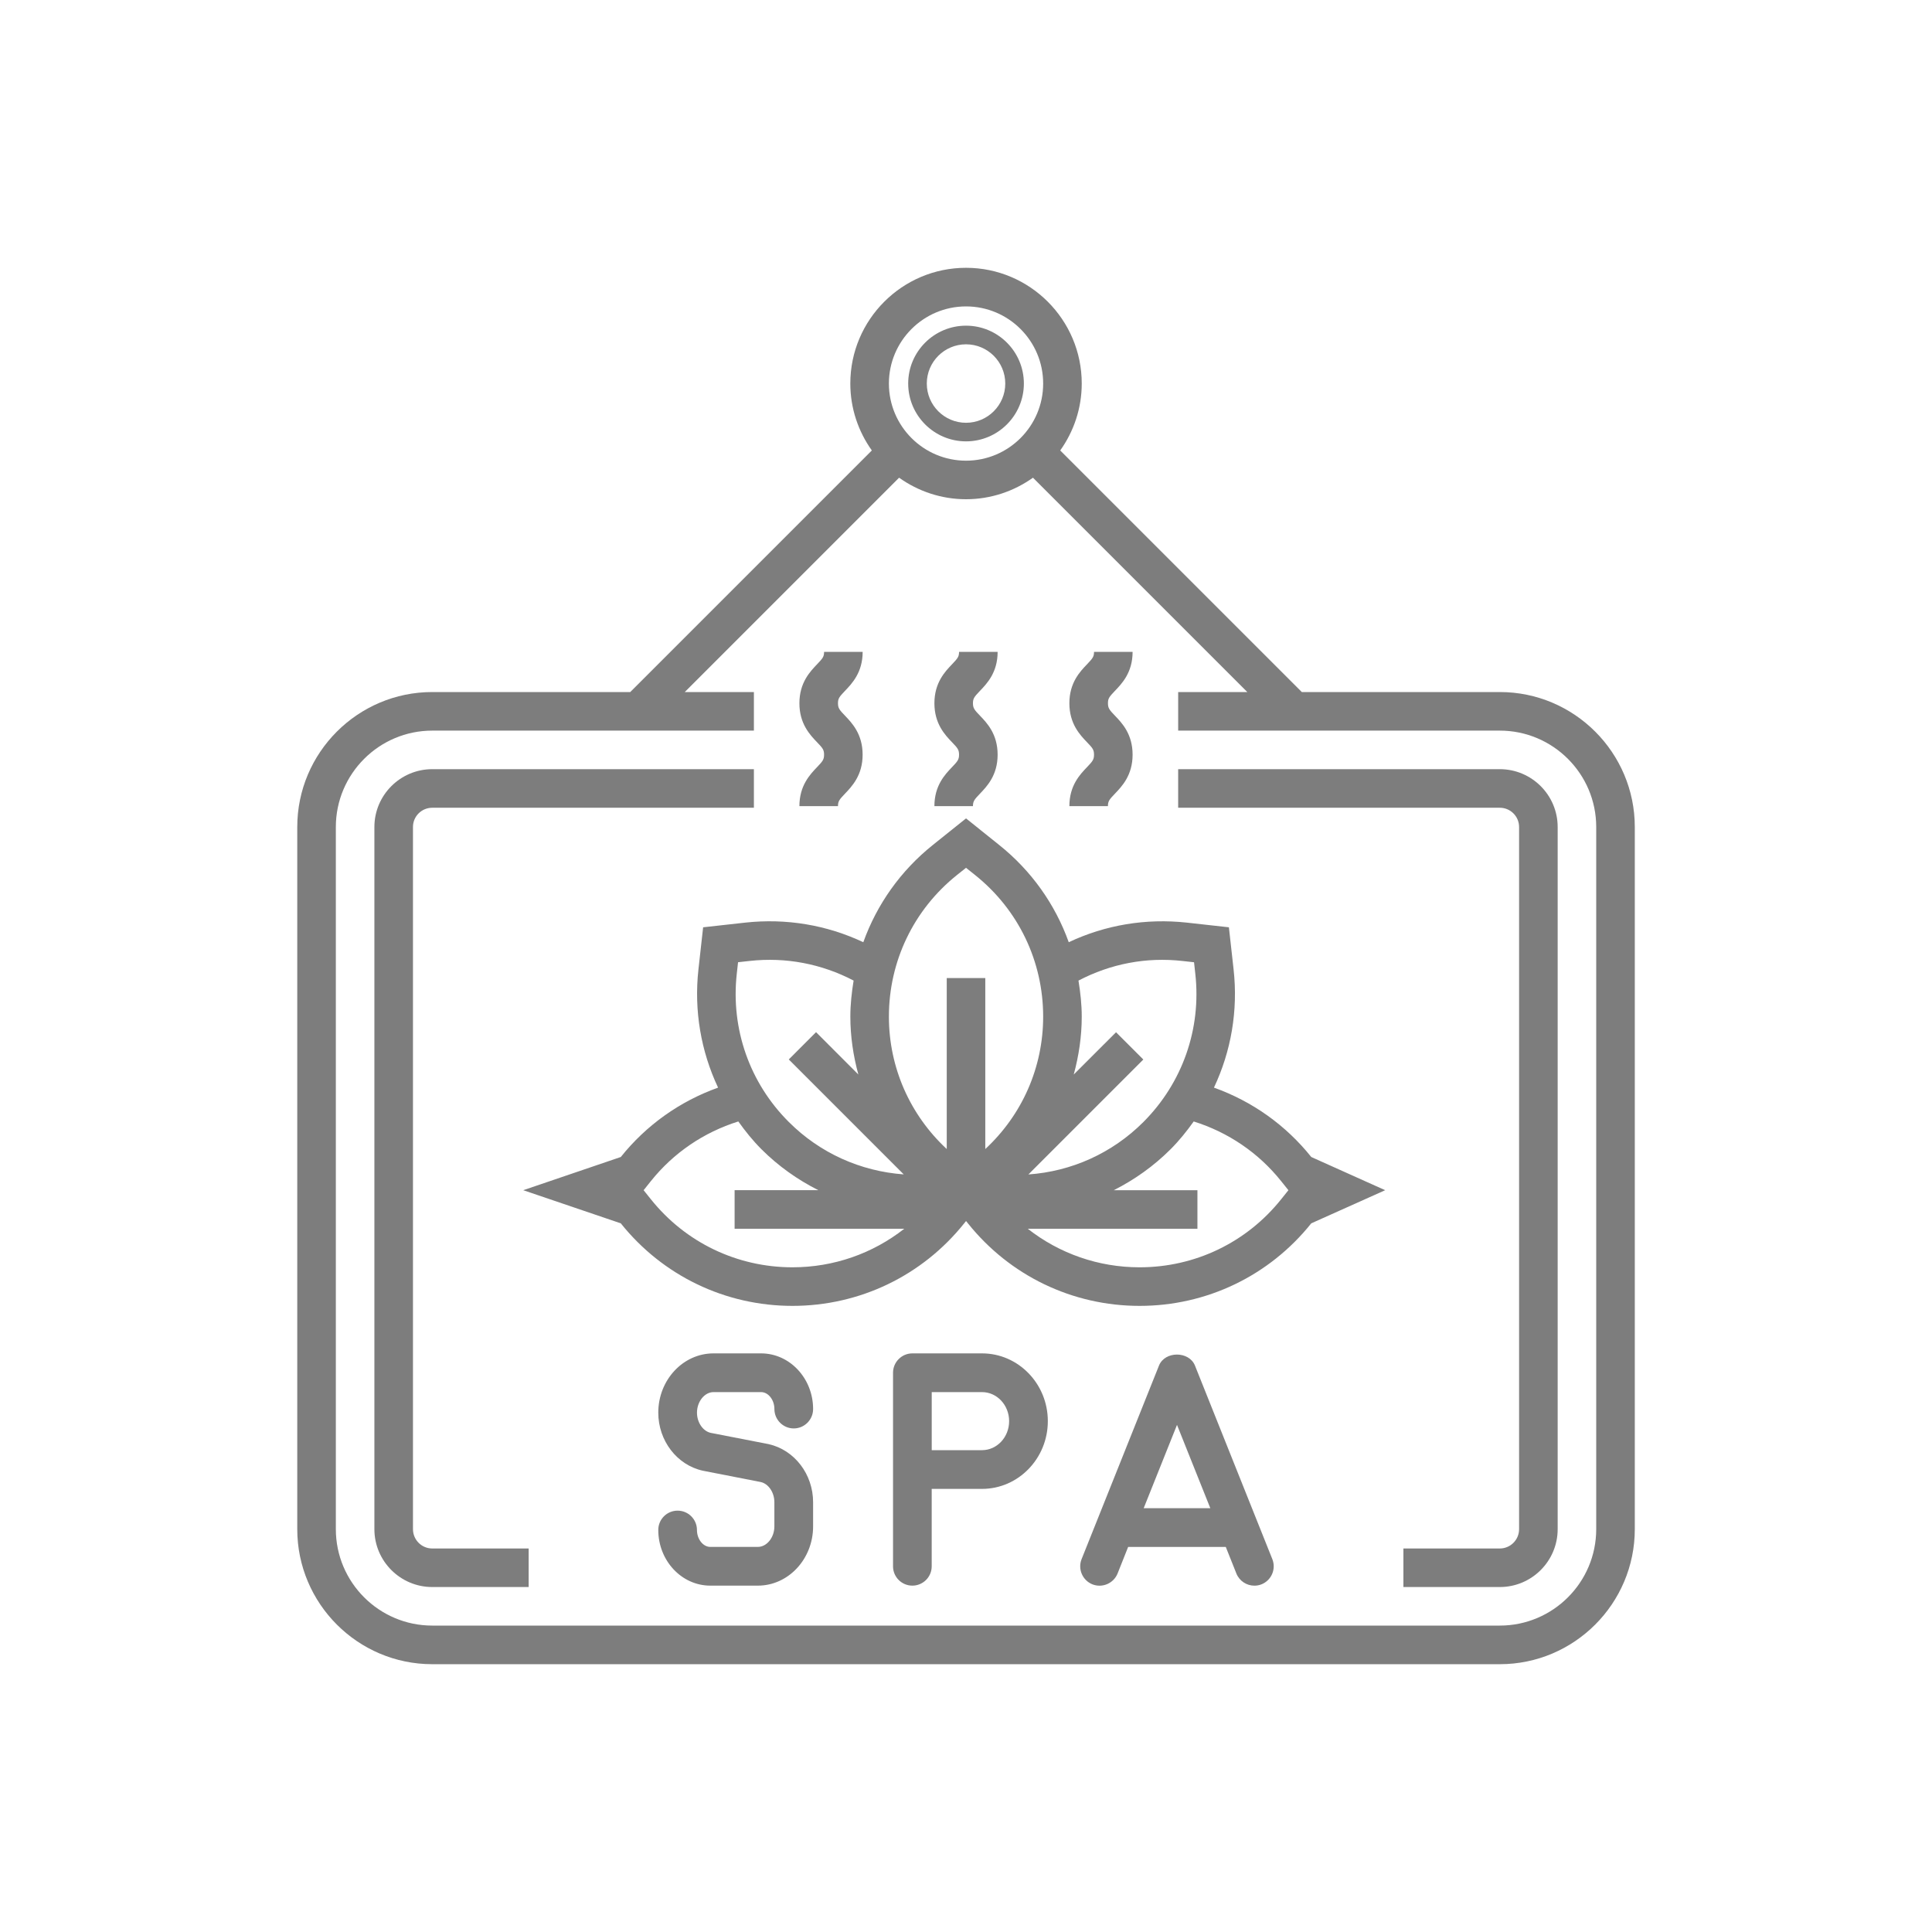 <?xml version="1.0" encoding="utf-8"?>
<!-- Generator: Adobe Illustrator 16.0.3, SVG Export Plug-In . SVG Version: 6.00 Build 0)  -->
<!DOCTYPE svg PUBLIC "-//W3C//DTD SVG 1.1//EN" "http://www.w3.org/Graphics/SVG/1.1/DTD/svg11.dtd">
<svg version="1.1" id="_x32_1.Spa_Signs__x26__Printing_Collateral"
	 xmlns="http://www.w3.org/2000/svg" xmlns:xlink="http://www.w3.org/1999/xlink" x="0px" y="0px" width="65px" height="65px"
	 viewBox="0 0 65 65" enable-background="new 0 0 65 65" xml:space="preserve">
<g>
	<g>
		<g>
			<path fill="#7D7D7D" d="M50.46,23.283h-6.662l-8.128-8.128c0.454-0.637,0.724-1.413,0.724-2.252c0-2.146-1.746-3.893-3.893-3.893
				s-3.893,1.746-3.893,3.893c0,0.839,0.27,1.615,0.724,2.252l-8.128,8.128h-6.662c-2.503,0-4.541,2.037-4.541,4.541v23.623
				c0,2.504,2.038,4.543,4.541,4.543H50.46c2.503,0,4.541-2.039,4.541-4.543V27.824C55.001,25.32,52.963,23.283,50.46,23.283z
				 M32.501,10.309c1.432,0,2.595,1.163,2.595,2.595c0,1.431-1.163,2.595-2.595,2.595s-2.595-1.164-2.595-2.595
				C29.906,11.472,31.07,10.309,32.501,10.309z M53.703,51.447c0,1.789-1.455,3.244-3.243,3.244H14.542
				c-1.788,0-3.243-1.455-3.243-3.244V27.824c0-1.788,1.455-3.243,3.243-3.243h10.822v-1.298h-2.326l7.211-7.211
				c0.637,0.453,1.412,0.724,2.252,0.724s1.615-0.271,2.252-0.724l7.211,7.211h-2.326v1.298H50.46c1.788,0,3.243,1.455,3.243,3.243
				V51.447z"/>
		</g>
	</g>
	<g>
		<g>
			<path fill="#7D7D7D" d="M14.542,27.176h10.822v-1.298H14.542c-1.072,0-1.946,0.873-1.946,1.946v23.623
				c0,1.074,0.874,1.947,1.946,1.947h3.244v-1.297h-3.244c-0.357,0-0.648-0.291-0.648-0.65V27.824
				C13.893,27.466,14.184,27.176,14.542,27.176z"/>
		</g>
	</g>
	<g>
		<g>
			<path fill="#7D7D7D" d="M50.46,25.878H39.638v1.298H50.46c0.357,0,0.648,0.29,0.648,0.648v23.623c0,0.359-0.291,0.65-0.648,0.65
				h-3.244v1.297h3.244c1.073,0,1.946-0.873,1.946-1.947V27.824C52.406,26.751,51.533,25.878,50.46,25.878z"/>
		</g>
	</g>
	<path fill="#7D7D7D" d="M32.501,10.957c-1.073,0-1.946,0.873-1.946,1.946s0.873,1.946,1.946,1.946s1.946-0.873,1.946-1.946
		S33.574,10.957,32.501,10.957z M32.501,14.224c-0.729,0-1.32-0.592-1.32-1.32c0-0.729,0.592-1.32,1.32-1.32s1.32,0.591,1.32,1.32
		C33.821,13.632,33.229,14.224,32.501,14.224z"/>
	<g>
		<g>
			<path fill="#7D7D7D" d="M44.116,38.926c-0.859-1.074-1.986-1.873-3.274-2.334c0.577-1.223,0.815-2.59,0.661-3.975l-0.158-1.419
				l-1.42-0.158c-1.372-0.148-2.731,0.076-3.968,0.66c-0.455-1.269-1.253-2.403-2.34-3.271l-1.116-0.895l-1.116,0.894
				c-1.087,0.869-1.885,2.003-2.34,3.272c-1.237-0.583-2.599-0.809-3.968-0.66l-1.421,0.158l-0.158,1.419
				c-0.153,1.385,0.085,2.752,0.661,3.975c-1.287,0.461-2.414,1.26-3.273,2.334l-3.282,1.117l3.282,1.115
				c1.411,1.764,3.517,2.777,5.776,2.777s4.367-1.014,5.777-2.777l0.063-0.078l0.063,0.078c1.411,1.764,3.517,2.777,5.776,2.777
				s4.365-1.014,5.775-2.777l2.487-1.115L44.116,38.926z M37.548,34.729l-1.423,1.422c0.17-0.627,0.269-1.279,0.269-1.947
				c0-0.41-0.045-0.814-0.11-1.213c1.079-0.566,2.282-0.797,3.499-0.66l0.389,0.043l0.043,0.389c0.206,1.852-0.432,3.67-1.749,4.988
				c-1.05,1.049-2.416,1.66-3.867,1.762l3.867-3.867L37.548,34.729z M24.788,32.762l0.043-0.389l0.389-0.043
				c1.216-0.135,2.42,0.096,3.499,0.66c-0.065,0.398-0.11,0.803-0.11,1.213c0,0.668,0.099,1.32,0.269,1.947l-1.423-1.424
				l-0.917,0.918l3.867,3.867c-1.448-0.105-2.817-0.713-3.867-1.764C25.219,36.432,24.583,34.613,24.788,32.762z M26.662,42.637
				c-1.863,0-3.6-0.834-4.764-2.289l-0.244-0.305l0.245-0.307c0.762-0.951,1.778-1.641,2.941-2.006
				c0.234,0.328,0.488,0.645,0.779,0.936c0.567,0.566,1.215,1.025,1.911,1.375h-2.815v1.299h5.708
				C29.362,42.174,28.047,42.637,26.662,42.637z M33.149,38.658v-5.752h-1.297v5.752c-1.238-1.15-1.946-2.746-1.946-4.455
				c0-1.863,0.834-3.599,2.289-4.763l0.306-0.244l0.306,0.245c1.455,1.163,2.289,2.898,2.289,4.762
				C35.096,35.912,34.389,37.508,33.149,38.658z M43.103,40.348c-1.163,1.455-2.899,2.289-4.763,2.289
				c-1.385,0-2.699-0.463-3.762-1.297h5.708v-1.297h-2.814c0.695-0.352,1.342-0.809,1.91-1.377c0.291-0.291,0.544-0.607,0.779-0.936
				c1.163,0.365,2.18,1.055,2.942,2.008l0.244,0.305L43.103,40.348z"/>
		</g>
	</g>
	<g>
		<g>
			<path fill="#7D7D7D" d="M37.276,23.66c0-0.157,0.038-0.211,0.233-0.415c0.237-0.247,0.596-0.62,0.596-1.313h-1.298
				c0,0.157-0.038,0.211-0.233,0.415c-0.237,0.247-0.596,0.62-0.596,1.313s0.358,1.067,0.596,1.314
				c0.186,0.193,0.233,0.251,0.233,0.416c0,0.166-0.048,0.223-0.233,0.417c-0.237,0.247-0.596,0.62-0.596,1.314h1.297
				c0-0.166,0.049-0.223,0.234-0.417c0.237-0.248,0.596-0.621,0.596-1.314s-0.358-1.067-0.596-1.314
				C37.324,23.883,37.276,23.825,37.276,23.66z"/>
		</g>
	</g>
	<g>
		<g>
			<path fill="#7D7D7D" d="M32.734,23.66c0-0.157,0.039-0.211,0.234-0.415c0.237-0.247,0.596-0.62,0.596-1.313h-1.298
				c0,0.157-0.039,0.211-0.234,0.415c-0.236,0.247-0.595,0.62-0.595,1.313s0.358,1.067,0.595,1.314
				c0.186,0.193,0.234,0.251,0.234,0.416c0,0.166-0.049,0.223-0.234,0.417c-0.236,0.247-0.595,0.62-0.595,1.314h1.297
				c0-0.166,0.049-0.223,0.234-0.417c0.237-0.248,0.596-0.621,0.596-1.314s-0.358-1.067-0.596-1.314
				C32.783,23.883,32.734,23.825,32.734,23.66z"/>
		</g>
	</g>
	<g>
		<g>
			<path fill="#7D7D7D" d="M28.193,23.66c0-0.157,0.039-0.211,0.234-0.415c0.236-0.247,0.596-0.62,0.596-1.313h-1.298
				c0,0.157-0.039,0.211-0.234,0.415c-0.236,0.247-0.596,0.62-0.596,1.313s0.359,1.067,0.596,1.314
				c0.186,0.193,0.234,0.251,0.234,0.416c0,0.166-0.049,0.223-0.234,0.417c-0.236,0.247-0.596,0.62-0.596,1.314h1.298
				c0-0.166,0.049-0.223,0.234-0.417c0.236-0.248,0.595-0.621,0.595-1.314s-0.358-1.067-0.595-1.314
				C28.242,23.883,28.193,23.825,28.193,23.66z"/>
		</g>
	</g>
	<g>
		<path fill="#7D7D7D" d="M33.04,45.533h-2.345c-0.359,0-0.65,0.293-0.65,0.652v6.512c0,0.359,0.291,0.65,0.65,0.65
			s0.651-0.291,0.651-0.65v-2.605h1.693c1.22,0,2.214-1.021,2.214-2.279C35.254,46.557,34.261,45.533,33.04,45.533z M33.04,48.789
			h-1.693v-1.953h1.693c0.502,0,0.911,0.438,0.911,0.977S33.542,48.789,33.04,48.789z"/>
		<path fill="#7D7D7D" d="M24.005,46.836h1.601c0.244,0,0.448,0.262,0.448,0.57c0,0.359,0.292,0.652,0.651,0.652
			s0.651-0.293,0.651-0.652c0-1.033-0.786-1.873-1.751-1.873h-1.6c-1.025,0-1.858,0.895-1.858,1.994c0,0.939,0.623,1.76,1.497,1.953
			l1.948,0.381c0.263,0.057,0.461,0.35,0.461,0.68v0.814c0,0.373-0.255,0.689-0.556,0.689h-1.601c-0.243,0-0.448-0.262-0.448-0.57
			c0-0.359-0.292-0.65-0.651-0.65s-0.65,0.291-0.65,0.65c0,1.033,0.785,1.873,1.75,1.873h1.601c1.024,0,1.858-0.895,1.858-1.992
			v-0.814c0-0.939-0.624-1.76-1.498-1.955l-1.948-0.379c-0.263-0.059-0.461-0.352-0.461-0.68
			C23.45,47.152,23.706,46.836,24.005,46.836z"/>
		<path fill="#7D7D7D" d="M40.203,45.943c-0.199-0.494-1.013-0.494-1.21,0l-2.604,6.512c-0.133,0.334,0.03,0.713,0.363,0.848
			c0.331,0.131,0.712-0.029,0.847-0.363l0.356-0.895h3.285l0.357,0.895c0.103,0.254,0.348,0.408,0.605,0.408
			c0.08,0,0.162-0.014,0.24-0.045c0.335-0.135,0.498-0.514,0.364-0.848L40.203,45.943z M38.478,50.742l1.121-2.803l1.121,2.803
			H38.478L38.478,50.742z"/>
	</g>
</g>
</svg>
